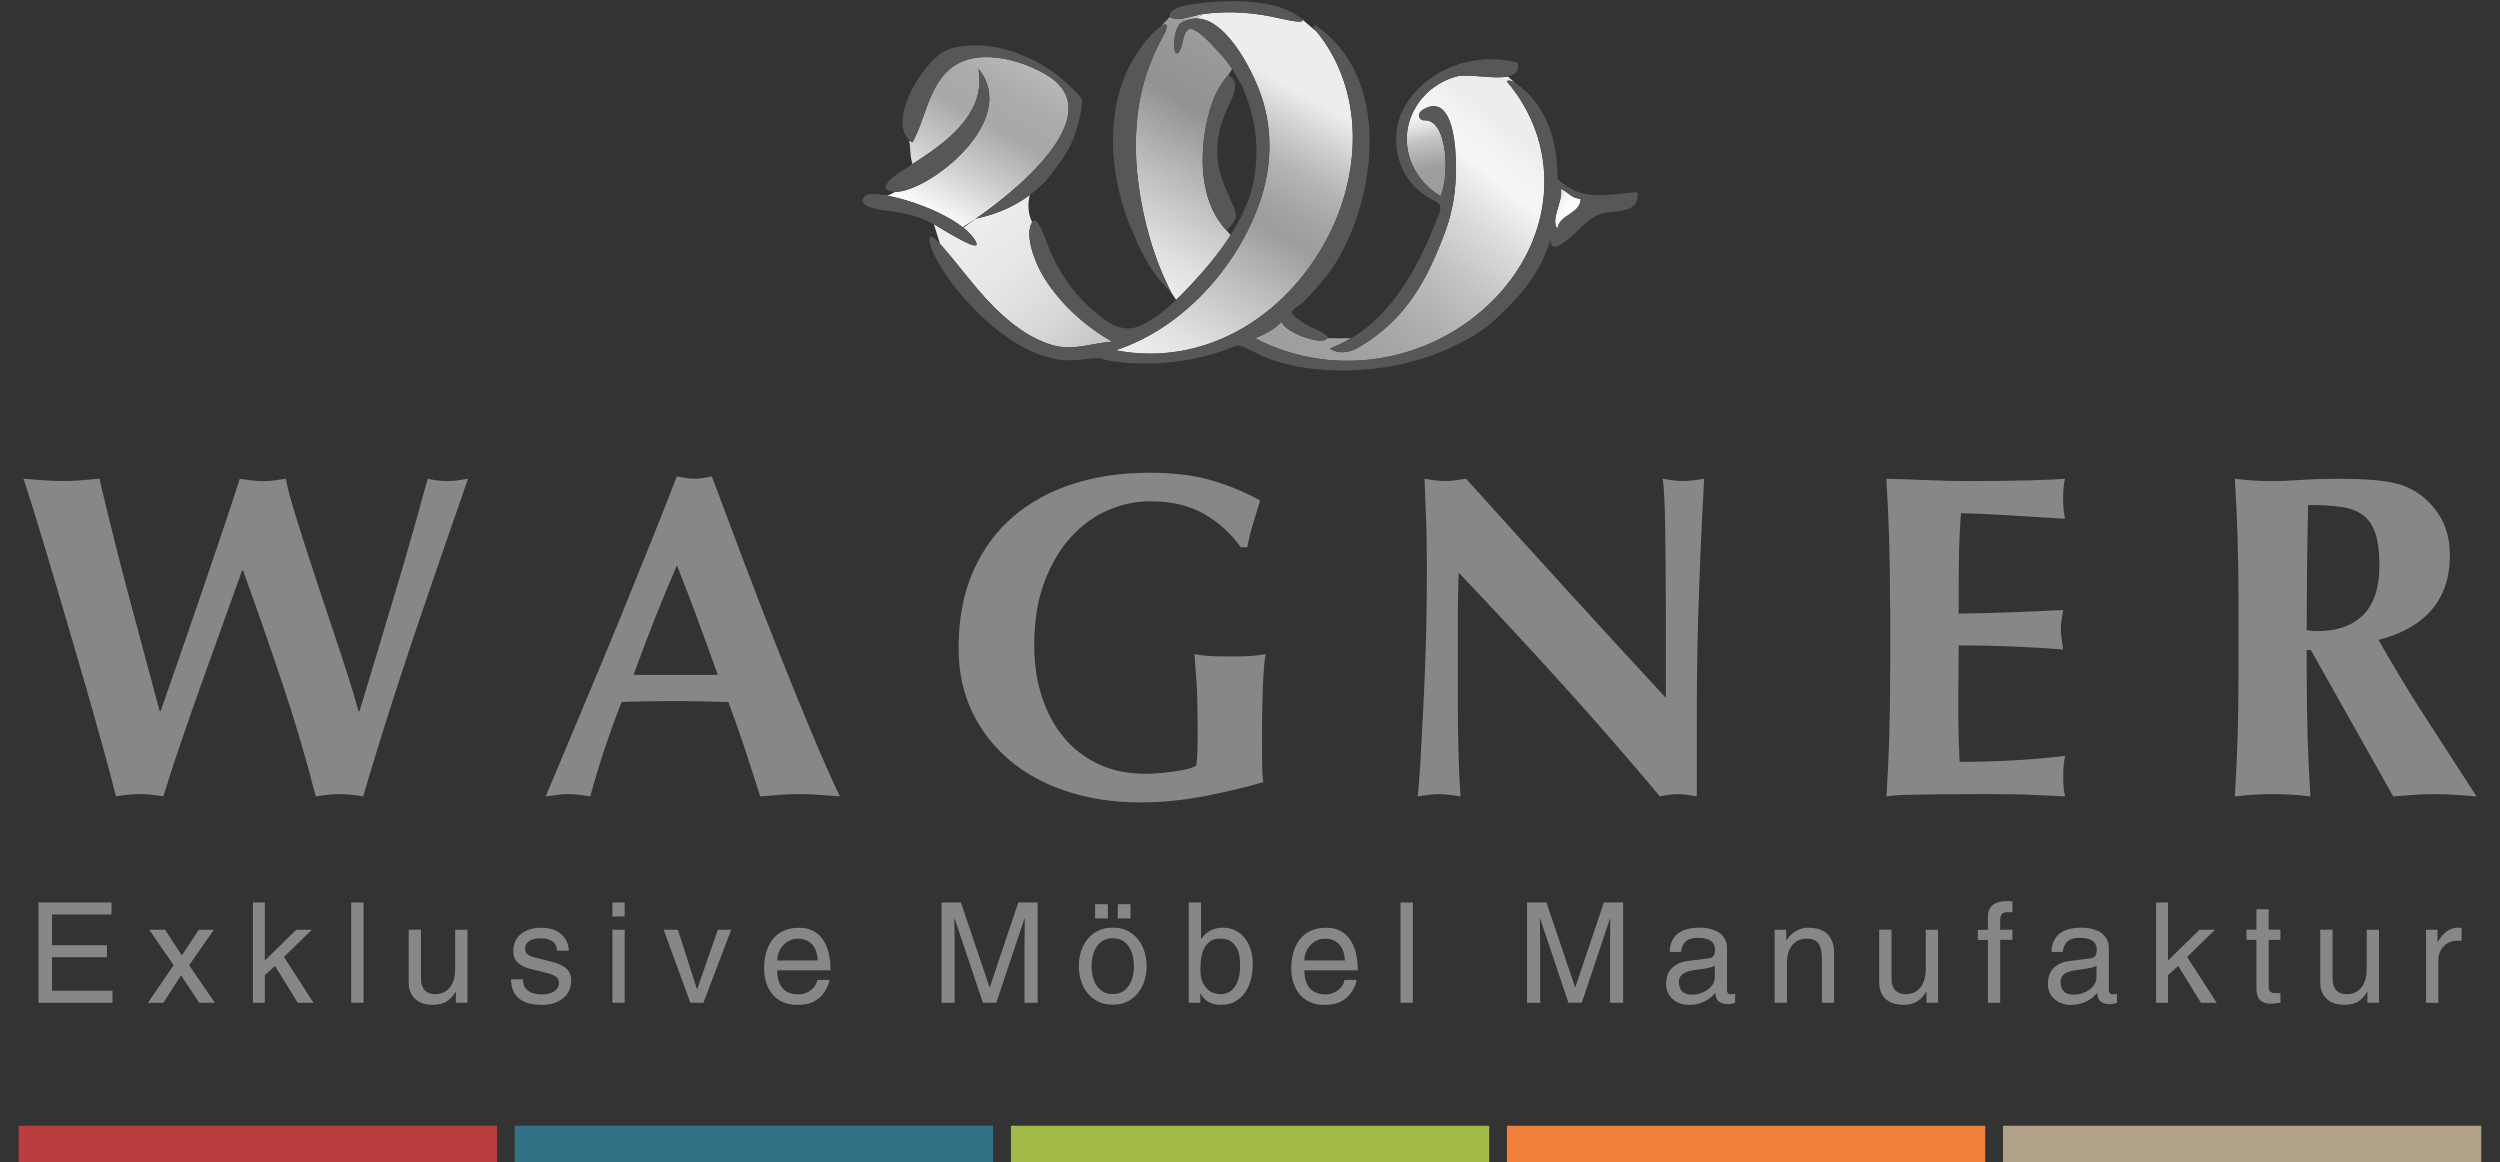 <?xml version="1.0" encoding="UTF-8"?>
<svg id="WortBildmarke" xmlns="http://www.w3.org/2000/svg" xmlns:xlink="http://www.w3.org/1999/xlink" viewBox="0 0 566.93 263.62">
  <rect x="0" y="0" width="566.93" height="263.62" fill="#333333" stroke="none"/>
  <defs>
    <style>
      .cls-1 {
        fill: url(#linear-gradient-7);
      }

      .cls-2 {
        fill: url(#linear-gradient-5);
      }

      .cls-3 {
        fill: url(#linear-gradient-6);
      }

      .cls-4 {
        fill: url(#linear-gradient-4);
      }

      .cls-5 {
        fill: url(#linear-gradient-3);
      }

      .cls-6 {
        fill: url(#linear-gradient-2);
      }

      .cls-7 {
        fill: url(#linear-gradient);
      }

      .cls-8 {
        fill: #f07f3c;
      }

      .cls-9 {
        fill: #317286;
      }

      .cls-10 {
        fill: #b2a388;
      }

      .cls-11 {
        fill: #878787;
      }

      .cls-12 {
        fill: #575756;
      }

      .cls-13 {
        fill: #ba3e3f;
      }

      .cls-14 {
        fill: #a2ba47;
      }
    </style>
    <linearGradient id="linear-gradient" x1="253.45" y1="60.35" x2="283.09" y2="9.01" gradientUnits="userSpaceOnUse">
      <stop offset="0" stop-color="#ededed"/>
      <stop offset=".14" stop-color="#dfdfdf"/>
      <stop offset=".39" stop-color="#bdbdbd"/>
      <stop offset=".67" stop-color="#929292"/>
      <stop offset=".85" stop-color="#989897"/>
      <stop offset=".94" stop-color="#9d9d9c"/>
      <stop offset="1" stop-color="#ededed"/>
    </linearGradient>
    <linearGradient id="linear-gradient-2" x1="211.98" y1="50.11" x2="235" y2="10.23" gradientUnits="userSpaceOnUse">
      <stop offset="0" stop-color="#fff"/>
      <stop offset=".29" stop-color="#cecece"/>
      <stop offset=".55" stop-color="#a8a8a7"/>
      <stop offset=".72" stop-color="#ababaa"/>
      <stop offset=".87" stop-color="#b6b6b5"/>
      <stop offset="1" stop-color="#c6c6c6"/>
    </linearGradient>
    <linearGradient id="linear-gradient-3" x1="222.9" y1="49.54" x2="248.72" y2="78.97" gradientUnits="userSpaceOnUse">
      <stop offset="0" stop-color="#ededed"/>
      <stop offset=".31" stop-color="#e7e7e7"/>
      <stop offset=".68" stop-color="#d9d9d9"/>
      <stop offset="1" stop-color="#c6c6c6"/>
    </linearGradient>
    <linearGradient id="linear-gradient-4" x1="257.19" y1="79.08" x2="296.07" y2="11.75" gradientUnits="userSpaceOnUse">
      <stop offset="0" stop-color="#ededed"/>
      <stop offset=".11" stop-color="#e0e0df"/>
      <stop offset=".32" stop-color="#bebebd"/>
      <stop offset=".5" stop-color="#9d9d9c"/>
      <stop offset=".57" stop-color="#a3a3a2"/>
      <stop offset=".68" stop-color="#b4b4b3"/>
      <stop offset=".79" stop-color="#d0d0cf"/>
      <stop offset=".89" stop-color="#ededed"/>
      <stop offset=".99" stop-color="#ededed"/>
    </linearGradient>
    <linearGradient id="linear-gradient-5" x1="357.9" y1="49.67" x2="351.81" y2="46.15" gradientUnits="userSpaceOnUse">
      <stop offset="0" stop-color="#fff"/>
      <stop offset=".48" stop-color="#fcfcfc"/>
      <stop offset=".7" stop-color="#f5f5f5"/>
      <stop offset=".88" stop-color="#e8e8e8"/>
      <stop offset="1" stop-color="#dadada"/>
    </linearGradient>
    <linearGradient id="linear-gradient-6" x1="321.36" y1="24.2" x2="324.37" y2="38.48" gradientUnits="userSpaceOnUse">
      <stop offset="0" stop-color="#fafafa"/>
      <stop offset=".14" stop-color="#f5f5f5"/>
      <stop offset=".29" stop-color="#e7e7e7"/>
      <stop offset=".46" stop-color="#cfcfcf"/>
      <stop offset=".51" stop-color="#c6c6c6"/>
      <stop offset="1" stop-color="#9d9d9c"/>
    </linearGradient>
    <linearGradient id="linear-gradient-7" x1="348.09" y1="24.37" x2="295.47" y2="87.12" gradientUnits="userSpaceOnUse">
      <stop offset="0" stop-color="#ededed"/>
      <stop offset=".1" stop-color="#ededed"/>
      <stop offset=".14" stop-color="#f2f2f2"/>
      <stop offset=".22" stop-color="#f6f6f6"/>
      <stop offset=".34" stop-color="#dddddc"/>
      <stop offset=".51" stop-color="#c1c1c0"/>
      <stop offset=".67" stop-color="#adadac"/>
      <stop offset=".84" stop-color="#a1a1a0"/>
      <stop offset="1" stop-color="#9d9d9c"/>
    </linearGradient>
  </defs>
  <g>
    <path class="cls-11" d="M25.5,227.4H8.72v-22.74h16.57v2.72h-13.49v6.97h12.45v2.72h-12.45v7.6h13.71v2.73Z"/>
    <path class="cls-11" d="M48.72,227.4h-3.55l-4.12-6.24-3.99,6.24h-3.51l5.83-8.52-5.54-8.04h3.58l3.83,5.82,3.83-5.82h3.42l-5.61,8.04,5.83,8.52Z"/>
    <path class="cls-11" d="M71.1,227.4h-3.58l-5.16-8.36-2.31,2.09v6.27h-2.69v-22.74h2.69v13.17l7.12-6.99h3.55l-6.33,6.17,6.71,10.4Z"/>
    <path class="cls-11" d="M82.44,227.4h-2.79v-22.74h2.79v22.74Z"/>
    <path class="cls-11" d="M103.38,227.4v-2.41l-.06-.06c-.59.97-1.28,1.71-2.07,2.2-.8.5-1.86.74-3.19.74-.62,0-1.24-.08-1.86-.24-.64-.16-1.22-.44-1.75-.84-.53-.4-.95-.93-1.28-1.59-.32-.65-.49-1.47-.49-2.47v-11.9h2.79v10.98c0,.67.08,1.25.25,1.72.17.46.4.83.68,1.12.29.28.62.48,1.01.61.39.13.81.19,1.25.19.88,0,1.62-.18,2.2-.52.58-.35,1.05-.79,1.4-1.33.34-.54.59-1.13.74-1.78.15-.64.22-1.26.22-1.88v-9.11h2.79v16.56h-2.63Z"/>
    <path class="cls-11" d="M126.3,215.56c0-.26-.04-.55-.12-.87-.09-.33-.27-.63-.54-.92-.28-.29-.66-.52-1.17-.72-.51-.19-1.2-.28-2.09-.28-.21,0-.5.03-.87.09-.37.04-.73.15-1.09.31-.36.16-.67.39-.94.71-.26.32-.4.73-.4,1.24,0,.34.06.62.18.84.12.22.29.4.53.56.23.17.53.31.91.43.38.13.85.25,1.39.38l2.78.7c1.73.43,2.94.98,3.63,1.67.69.68,1.03,1.58,1.03,2.7,0,.87-.17,1.64-.5,2.31-.34.67-.8,1.25-1.38,1.71-.58.46-1.28.82-2.07,1.08-.8.25-1.67.38-2.6.38-1.1,0-2.03-.1-2.8-.29-.77-.18-1.41-.45-1.93-.77-.52-.32-.93-.69-1.25-1.09-.32-.4-.56-.82-.71-1.25-.16-.43-.26-.85-.31-1.26-.05-.42-.09-.79-.11-1.13h2.69c.02.32.08.68.18,1.08.09.4.29.77.58,1.1.3.34.73.64,1.3.86.57.24,1.35.36,2.34.36.51,0,.99-.06,1.44-.16.46-.1.86-.26,1.21-.47.34-.21.63-.48.84-.8.21-.33.31-.72.31-1.19,0-.65-.25-1.14-.76-1.45-.51-.32-1.36-.62-2.54-.92l-3.23-.79c-1.17-.3-2.09-.76-2.78-1.38-.7-.63-1.05-1.51-1.05-2.65,0-.9.17-1.69.52-2.36.35-.67.81-1.22,1.39-1.65.58-.43,1.24-.75,1.99-.96.75-.22,1.53-.32,2.36-.32,1.48,0,2.64.23,3.48.7.84.46,1.48,1,1.9,1.59.42.6.69,1.18.79,1.74.11.57.16.95.16,1.16h-2.7Z"/>
    <path class="cls-11" d="M138.88,207.83v-3.17h2.78v3.17h-2.78ZM141.66,227.4h-2.78v-16.56h2.78v16.56Z"/>
    <path class="cls-11" d="M162.78,210.84h3.04l-6.3,16.56h-2.97l-6.05-16.56h3.23l4.31,13.48h.06l4.69-13.48Z"/>
    <path class="cls-11" d="M188.12,222.2c-.02.19-.09.48-.21.85-.12.37-.29.77-.52,1.19-.23.45-.52.87-.88,1.33-.36.44-.8.83-1.33,1.17-.19.12-.4.26-.65.39-.24.13-.54.27-.89.37-.35.11-.76.19-1.25.27-.49.08-1.06.11-1.71.11-1.16,0-2.2-.21-3.12-.62-.92-.41-1.69-.98-2.33-1.71-.63-.74-1.12-1.62-1.46-2.63-.33-1.01-.5-2.12-.5-3.32,0-1.29.16-2.5.48-3.61.31-1.12.8-2.1,1.44-2.93.64-.84,1.46-1.49,2.47-1.96,1-.48,2.19-.71,3.56-.71,1.21,0,2.25.22,3.13.68.89.45,1.63,1.1,2.22,1.94.6.84,1.04,1.86,1.33,3.06.3,1.19.44,2.51.44,3.98h-12.1c0,1.73.4,3.07,1.2,4.02.8.95,2,1.42,3.61,1.42.66,0,1.24-.11,1.76-.34.52-.21.96-.49,1.33-.83.37-.33.66-.69.86-1.06.2-.38.31-.71.33-1.04h2.79ZM185.45,217.8c-.04-.63-.15-1.25-.31-1.84-.17-.61-.43-1.14-.79-1.59-.36-.45-.82-.82-1.39-1.09-.57-.28-1.27-.41-2.12-.41-.63,0-1.23.13-1.79.41-.56.27-1.04.64-1.46,1.09-.41.45-.74.98-.98,1.59-.24.59-.36,1.21-.36,1.84h9.21Z"/>
    <path class="cls-11" d="M232.32,227.4v-13.43c0-.17,0-.46.02-.88,0-.41.02-.88.02-1.41s0-1.12.01-1.71c0-.59.02-1.15.02-1.68h-.06l-6.4,19.1h-3.04l-6.4-19.07h-.07c0,.53,0,1.09.02,1.69,0,.59.02,1.14.02,1.67s0,1,.01,1.41c0,.42.02.71.02.88v13.43h-2.97v-22.74h4.39l6.49,19.22h.06l6.46-19.22h4.38v22.74h-2.98Z"/>
    <path class="cls-11" d="M244.64,219.1c0-1.08.16-2.14.45-3.18.31-1.05.78-1.98,1.42-2.81.63-.82,1.42-1.49,2.39-1.99.95-.51,2.11-.76,3.44-.76s2.47.25,3.43.76c.96.5,1.76,1.17,2.38,1.99.63.83,1.11,1.76,1.41,2.81.31,1.04.46,2.1.46,3.18s-.15,2.14-.46,3.18c-.31,1.04-.78,1.97-1.41,2.79-.63.83-1.42,1.49-2.38,2-.96.51-2.1.76-3.43.76s-2.48-.25-3.44-.76c-.96-.5-1.76-1.17-2.39-2-.64-.83-1.11-1.75-1.42-2.79-.29-1.05-.45-2.11-.45-3.18ZM247.53,219.1c0,.55.06,1.18.19,1.92.13.73.37,1.42.71,2.07.35.66.84,1.2,1.47,1.66.64.45,1.45.67,2.44.67s1.8-.22,2.44-.67c.64-.46,1.12-1.01,1.47-1.66.35-.66.59-1.34.71-2.07.12-.73.19-1.36.19-1.92s-.06-1.19-.19-1.92c-.13-.73-.36-1.41-.71-2.07-.35-.65-.83-1.21-1.47-1.66-.64-.46-1.45-.68-2.44-.68s-1.8.22-2.44.68c-.63.46-1.12,1.01-1.47,1.66-.35.66-.58,1.34-.71,2.07-.13.73-.19,1.37-.19,1.92ZM251.23,208.27h-2.89v-3.22h2.89v3.22ZM256.36,208.27h-2.88v-3.22h2.88v3.22Z"/>
    <path class="cls-11" d="M269.57,227.4v-22.74h2.79v8.26h.06c.61-.88,1.32-1.53,2.12-1.92.8-.41,1.69-.61,2.66-.64,1.1,0,2.08.2,2.93.64.85.41,1.58,1.01,2.16,1.76.59.74,1.04,1.62,1.34,2.63.32,1,.46,2.08.46,3.25,0,.99-.11,2.03-.34,3.12-.24,1.08-.64,2.08-1.2,2.99-.55.91-1.3,1.65-2.23,2.24-.92.59-2.1.88-3.52.88-.69,0-1.31-.09-1.82-.27-.52-.18-.95-.4-1.31-.65-.36-.25-.65-.52-.87-.82-.22-.29-.4-.56-.55-.79h-.06v2.07h-2.62ZM281.22,219.07c0-.53-.03-1.15-.1-1.87-.07-.72-.26-1.39-.56-2.04-.31-.65-.76-1.19-1.35-1.64-.61-.44-1.45-.66-2.52-.66-1.01,0-1.82.23-2.41.71-.59.48-1.04,1.07-1.34,1.79-.31.72-.5,1.48-.59,2.3-.09.81-.13,1.56-.13,2.23,0,1.1.15,2.01.46,2.73.3.71.68,1.29,1.14,1.7.46.43.94.72,1.47.88.53.17,1.02.26,1.46.26.76,0,1.42-.17,1.98-.49.56-.33,1.02-.78,1.39-1.35.37-.57.65-1.25.82-2.02.19-.78.28-1.63.28-2.53Z"/>
    <path class="cls-11" d="M307.66,222.2c-.02.19-.09.48-.2.85-.12.37-.3.77-.53,1.19-.23.45-.53.87-.89,1.33-.35.44-.8.83-1.32,1.17-.2.12-.41.26-.66.39-.24.13-.54.27-.88.37-.35.11-.76.19-1.25.27-.49.08-1.05.11-1.71.11-1.15,0-2.2-.21-3.12-.62-.92-.41-1.7-.98-2.32-1.71-.64-.74-1.12-1.62-1.46-2.63-.34-1.01-.5-2.12-.5-3.32,0-1.29.16-2.5.47-3.61.32-1.12.8-2.1,1.44-2.93.63-.84,1.46-1.49,2.47-1.96,1.01-.48,2.19-.71,3.57-.71,1.2,0,2.25.22,3.13.68.89.45,1.63,1.1,2.21,1.94.59.84,1.04,1.86,1.35,3.06.29,1.19.44,2.51.44,3.98h-12.1c0,1.73.39,3.07,1.2,4.02.81.95,2,1.42,3.61,1.42.66,0,1.24-.11,1.76-.34.53-.21.96-.49,1.33-.83.37-.33.65-.69.86-1.06.2-.38.31-.71.33-1.04h2.79ZM305,217.8c-.04-.63-.15-1.25-.31-1.84-.17-.61-.44-1.14-.8-1.59-.36-.45-.82-.82-1.38-1.09-.58-.28-1.29-.41-2.13-.41-.63,0-1.23.13-1.79.41-.56.27-1.04.64-1.46,1.09-.41.45-.74.98-.98,1.59-.24.59-.36,1.21-.36,1.84h9.22Z"/>
    <path class="cls-11" d="M320.39,227.4h-2.79v-22.74h2.79v22.74Z"/>
    <path class="cls-11" d="M365.11,227.4v-13.43c0-.17,0-.46.01-.88,0-.41.02-.88.02-1.41s0-1.12.01-1.71c0-.59.02-1.15.02-1.68h-.06l-6.41,19.1h-3.03l-6.4-19.07h-.07c0,.53,0,1.09.02,1.69.01.59.02,1.14.02,1.67s0,1,.01,1.41c.01.42.02.71.02.88v13.43h-2.98v-22.74h4.4l6.49,19.22h.06l6.47-19.22h4.37v22.74h-2.97Z"/>
    <path class="cls-11" d="M378.66,215.87c.02-.99.19-1.84.53-2.53.34-.7.8-1.27,1.39-1.71.59-.44,1.31-.76,2.14-.97.84-.2,1.77-.3,2.77-.3.21,0,.51.02.9.05.39.03.82.09,1.28.2.46.11.92.26,1.4.46.45.19.88.46,1.26.82.38.34.7.77.94,1.29.24.5.37,1.1.37,1.8v9.53c0,.66.31.98.93.98.12,0,.26,0,.42-.03.16-.03.32-.06.49-.1v2.04c-.23.06-.47.12-.7.2-.23.07-.5.11-.83.11-.61,0-1.11-.08-1.49-.22-.38-.15-.67-.34-.87-.57-.2-.23-.35-.5-.43-.8-.08-.31-.13-.62-.16-.94-.28.29-.59.6-.94.92-.35.31-.76.61-1.25.87-.49.26-1.04.48-1.66.65-.62.17-1.34.25-2.14.25s-1.46-.11-2.09-.35c-.63-.24-1.18-.56-1.64-.98-.47-.42-.83-.92-1.08-1.51-.25-.58-.38-1.23-.38-1.94,0-.34.05-.78.14-1.31.11-.54.31-1.07.66-1.6.34-.52.84-1,1.5-1.41.67-.43,1.58-.72,2.74-.86l4.6-.58c.17-.02.33-.06.5-.11.17-.05.33-.15.48-.29.14-.13.26-.32.35-.57.08-.24.13-.57.13-.99,0-1.8-1.3-2.7-3.9-2.7-.8,0-1.43.12-1.92.32-.48.21-.85.48-1.11.81-.27.32-.45.67-.56,1.04-.11.38-.18.72-.22,1.03h-2.56ZM388.86,218.95c-.11.08-.25.17-.41.25-.17.08-.42.16-.76.23-.34.07-.78.17-1.31.26-.54.09-1.24.19-2.1.3-.34.04-.72.11-1.12.2-.42.09-.8.24-1.16.43-.36.19-.67.45-.9.78-.25.33-.37.75-.37,1.28,0,.91.23,1.61.71,2.12.49.5,1.24.76,2.3.76.65,0,1.29-.1,1.89-.3.62-.21,1.16-.47,1.64-.83.47-.34.86-.76,1.15-1.23.29-.48.45-.99.45-1.54v-2.72Z"/>
    <path class="cls-11" d="M415.93,227.4h-2.78v-10.2c0-1.43-.26-2.51-.76-3.24-.51-.73-1.43-1.1-2.79-1.1-.4,0-.86.07-1.36.22-.51.15-.99.43-1.43.84-.45.42-.82.98-1.12,1.69-.31.72-.46,1.64-.46,2.76v9.03h-2.79v-16.56h2.62v2.35h.06c.16-.22.36-.49.64-.81.26-.33.61-.64,1.02-.94.41-.29.9-.55,1.45-.75.54-.22,1.18-.32,1.9-.32.63,0,1.29.08,1.98.23.69.16,1.32.46,1.88.87.57.43,1.03,1.01,1.39,1.76.36.75.54,1.72.54,2.9v11.28Z"/>
    <path class="cls-11" d="M436.87,227.4v-2.41l-.07-.06c-.59.97-1.29,1.71-2.08,2.2-.79.5-1.85.74-3.19.74-.61,0-1.23-.08-1.87-.24-.63-.16-1.21-.44-1.74-.84-.53-.4-.96-.93-1.28-1.59-.32-.65-.49-1.47-.49-2.47v-11.9h2.79v10.98c0,.67.08,1.25.25,1.72.17.46.4.83.68,1.12.29.28.63.48,1.02.61.39.13.81.19,1.25.19.88,0,1.62-.18,2.2-.52.59-.35,1.05-.79,1.4-1.33.34-.54.59-1.13.74-1.78.15-.64.23-1.26.23-1.88v-9.11h2.78v16.56h-2.62Z"/>
    <path class="cls-11" d="M453.58,213.15v14.26h-2.78v-14.26h-2.29v-2.3h2.29v-2.86c0-1.26.37-2.19,1.12-2.77.75-.58,1.81-.87,3.18-.87.22,0,.42,0,.63.01.19.01.4.03.64.05v2.5c-.16-.02-.35-.04-.57-.05-.2-.01-.4-.01-.57-.01-.61,0-1.04.14-1.28.45-.24.3-.37.8-.37,1.47v2.07h2.78v2.3h-2.78Z"/>
    <path class="cls-11" d="M465.23,215.87c.02-.99.2-1.84.54-2.53.34-.7.8-1.27,1.39-1.71.59-.44,1.3-.76,2.14-.97.84-.2,1.75-.3,2.77-.3.21,0,.51.02.9.05.39.03.82.09,1.29.2.46.11.93.26,1.39.46.47.19.88.46,1.27.82.38.34.69.77.93,1.29.25.5.37,1.1.37,1.8v9.53c0,.66.3.98.92.98.12,0,.27,0,.42-.03.16-.03.32-.06.5-.1v2.04c-.24.06-.47.12-.7.2-.23.07-.51.11-.83.11-.62,0-1.11-.08-1.48-.22-.38-.15-.67-.34-.87-.57-.21-.23-.35-.5-.43-.8-.08-.31-.13-.62-.16-.94-.27.29-.59.6-.94.92-.34.31-.77.61-1.26.87-.48.26-1.04.48-1.66.65-.63.17-1.33.25-2.13.25s-1.47-.11-2.1-.35c-.64-.24-1.19-.56-1.65-.98-.46-.42-.82-.92-1.07-1.51-.26-.58-.38-1.23-.38-1.94,0-.34.05-.78.14-1.31.1-.54.31-1.07.64-1.6.34-.52.84-1,1.51-1.41.67-.43,1.58-.72,2.74-.86l4.59-.58c.18-.02.35-.06.51-.11.17-.05.32-.15.47-.29.16-.13.27-.32.36-.57.08-.24.12-.57.12-.99,0-1.8-1.3-2.7-3.9-2.7-.8,0-1.43.12-1.91.32-.48.21-.85.48-1.12.81-.26.32-.44.67-.55,1.04-.1.38-.18.72-.22,1.03h-2.57ZM475.43,218.95c-.1.08-.24.17-.42.25-.17.08-.42.16-.75.23-.35.07-.78.17-1.32.26-.54.09-1.24.19-2.11.3-.33.04-.71.11-1.12.2-.41.09-.8.24-1.17.43-.36.19-.65.45-.9.78-.23.33-.36.75-.36,1.28,0,.91.23,1.61.71,2.12.48.5,1.25.76,2.3.76.65,0,1.28-.1,1.9-.3.6-.21,1.15-.47,1.62-.83.49-.34.87-.76,1.16-1.23.3-.48.45-.99.45-1.54v-2.72Z"/>
    <path class="cls-11" d="M502.69,227.4h-3.58l-5.16-8.36-2.31,2.09v6.27h-2.69v-22.74h2.69v13.17l7.13-6.99h3.54l-6.33,6.17,6.71,10.4Z"/>
    <path class="cls-11" d="M514.48,213.15v10.77c0,.31.06.56.18.74.11.18.25.31.44.39.18.09.36.13.55.15.19.01.37.01.51.01h.98v2.19c-.51.04-.94.08-1.32.13-.36.05-.63.08-.77.08-.7,0-1.26-.09-1.7-.27-.43-.18-.77-.43-1-.74-.24-.32-.42-.7-.52-1.13-.09-.44-.14-.91-.14-1.4v-10.94h-2.25v-2.3h2.25v-4.63h2.78v4.63h2.66v2.3h-2.66Z"/>
    <path class="cls-11" d="M536.87,227.4v-2.41l-.06-.06c-.59.97-1.28,1.71-2.07,2.2-.79.5-1.86.74-3.18.74-.62,0-1.24-.08-1.87-.24-.64-.16-1.21-.44-1.74-.84-.53-.4-.95-.93-1.28-1.59-.34-.65-.5-1.47-.5-2.47v-11.9h2.79v10.98c0,.67.08,1.25.25,1.72.16.46.39.83.67,1.12.28.28.63.48,1.02.61.39.13.81.19,1.25.19.89,0,1.62-.18,2.19-.52.59-.35,1.06-.79,1.4-1.33.35-.54.59-1.13.74-1.78.15-.64.22-1.26.22-1.88v-9.11h2.79v16.56h-2.62Z"/>
    <path class="cls-11" d="M552.93,227.4h-2.78v-16.56h2.61v2.75h.07c.56-.97,1.2-1.75,1.95-2.34.75-.59,1.66-.88,2.7-.88.17,0,.31,0,.42.02.11,0,.22.03.32.07v2.89h-1.04c-.65,0-1.24.11-1.76.35-.52.23-.96.56-1.33.97-.37.41-.66.88-.86,1.42-.2.53-.29,1.1-.29,1.69v9.63Z"/>
  </g>
  <g>
    <path class="cls-11" d="M54.9,129.34c-1.25,3.55-2.68,7.53-4.28,11.95-1.6,4.42-3.22,8.93-4.85,13.52-1.64,4.59-3.22,9.12-4.75,13.57-1.53,4.45-2.85,8.53-3.97,12.21-1.95-.35-3.72-.52-5.32-.52s-3.48.17-5.43.52c-.77-3.06-1.77-6.85-3.03-11.38-1.25-4.53-2.61-9.32-4.07-14.41-1.46-5.08-2.96-10.21-4.49-15.4-1.53-5.18-2.94-9.93-4.23-14.25-1.29-4.31-2.4-7.97-3.34-10.96-.94-2.99-1.55-4.87-1.83-5.64,1.53.14,3.03.26,4.49.37,1.46.1,2.89.16,4.28.16s2.8-.05,4.23-.16c1.42-.11,2.84-.23,4.23-.37,1.04,4.45,2.16,9.03,3.34,13.73,1.18,4.7,2.38,9.33,3.6,13.89,1.22,4.56,2.4,8.97,3.55,13.26,1.15,4.28,2.21,8.23,3.18,11.85h.21c1.53-4.38,3.19-9.13,4.96-14.25,1.78-5.11,3.5-10.12,5.17-15.03,1.67-4.91,3.2-9.43,4.59-13.57,1.39-4.14,2.47-7.43,3.23-9.86.9.14,1.78.26,2.61.37.84.1,1.71.16,2.61.16s1.78-.05,2.61-.16c.83-.11,1.71-.23,2.61-.37.28,1.53.8,3.58,1.57,6.16.76,2.58,1.65,5.43,2.66,8.56,1.01,3.13,2.09,6.44,3.24,9.92,1.15,3.48,2.3,6.93,3.44,10.33,1.15,3.42,2.21,6.65,3.19,9.71.97,3.06,1.77,5.74,2.4,8.04h.21c1.32-4.38,2.78-9.22,4.39-14.51,1.6-5.28,3.13-10.4,4.59-15.34,1.46-4.94,2.77-9.47,3.92-13.57,1.15-4.11,2-7.2,2.56-9.29,1.74.35,3.2.52,4.38.52.77,0,1.55-.05,2.35-.16.8-.11,1.62-.23,2.45-.37-.49,1.32-1.25,3.52-2.3,6.58l-3.66,10.54c-1.39,4.04-2.91,8.46-4.54,13.26-1.64,4.8-3.25,9.64-4.85,14.51-1.6,4.88-3.13,9.66-4.59,14.36-1.46,4.7-2.75,8.96-3.86,12.79-1.95-.35-3.73-.52-5.32-.52s-3.48.17-5.43.52c-2.23-8.7-4.75-17.24-7.57-25.63-2.82-8.39-5.79-16.93-8.93-25.63h-.21Z"/>
    <path class="cls-11" d="M161.43,108.05c2.23,5.99,4.61,12.34,7.15,19.05,2.54,6.72,5.1,13.33,7.67,19.83,2.58,6.51,5.08,12.69,7.52,18.53,2.44,5.84,4.66,10.89,6.68,15.14-1.67-.14-3.26-.26-4.75-.36-1.5-.1-2.98-.16-4.44-.16s-2.94.05-4.44.16c-1.5.1-2.98.23-4.44.36-1.11-3.55-2.26-7.12-3.44-10.7-1.18-3.59-2.44-7.15-3.76-10.7-2.23-.07-4.46-.12-6.68-.16-2.23-.04-4.45-.05-6.68-.05-1.81,0-3.62.02-5.43.05-1.81.03-3.62.09-5.43.16-1.39,3.55-2.68,7.1-3.86,10.64-1.18,3.56-2.26,7.14-3.24,10.76-.83-.14-1.65-.26-2.45-.36-.8-.1-1.62-.16-2.45-.16s-1.67.05-2.51.16c-.83.1-1.74.23-2.71.36.84-1.95,1.93-4.54,3.29-7.78,1.35-3.24,2.89-6.89,4.59-10.96,1.7-4.07,3.52-8.41,5.43-13,1.91-4.6,3.83-9.25,5.74-13.99,1.91-4.73,3.79-9.4,5.64-13.99,1.84-4.59,3.53-8.87,5.06-12.84.69.14,1.36.26,1.98.36.63.1,1.29.16,1.98.16s1.36-.05,1.99-.16c.62-.1,1.29-.23,1.98-.36ZM162.79,153.04c-1.53-4.24-3.04-8.4-4.54-12.47-1.5-4.07-3.08-8.19-4.75-12.37-1.81,4.18-3.51,8.3-5.12,12.37-1.6,4.07-3.17,8.23-4.7,12.47h19.11Z"/>
    <path class="cls-11" d="M281.4,124.12c-2.23-3.13-5.01-5.65-8.35-7.57-3.34-1.91-7.41-2.87-12.21-2.87-3.27,0-6.47.67-9.6,2.03-3.13,1.36-5.94,3.39-8.41,6.11-2.47,2.71-4.47,6.1-6,10.18-1.53,4.07-2.3,8.86-2.3,14.35,0,4.18.57,8.04,1.72,11.59,1.15,3.55,2.8,6.63,4.96,9.24,2.15,2.61,4.8,4.65,7.93,6.11,3.13,1.46,6.72,2.19,10.76,2.19.9,0,1.91-.05,3.03-.16,1.11-.1,2.23-.23,3.34-.36,1.11-.14,2.12-.33,3.03-.58.9-.24,1.57-.5,1.98-.78.14-.84.23-1.88.26-3.13.04-1.25.05-2.65.05-4.18,0-5.63-.1-9.8-.31-12.47-.21-2.68-.35-4.51-.42-5.48.69.14,1.62.26,2.76.37,1.15.1,2.8.16,4.96.16,2.5,0,4.36-.05,5.58-.16,1.22-.11,2.17-.22,2.87-.37-.14.56-.26,1.46-.37,2.71-.1,1.25-.19,2.7-.26,4.34-.07,1.64-.12,3.37-.16,5.22-.04,1.85-.05,3.6-.05,5.27v3.45c0,1.74.02,3.36.05,4.85.03,1.5.12,2.56.26,3.18-4.59,1.33-9.24,2.42-13.94,3.29-4.7.87-9.34,1.31-13.94,1.31-5.99,0-11.5-.82-16.55-2.46-5.04-1.63-9.4-3.98-13.05-7.05-3.65-3.06-6.51-6.73-8.56-11.02-2.05-4.28-3.08-9.1-3.08-14.46,0-6.61,1.1-12.4,3.29-17.38,2.19-4.97,5.22-9.12,9.08-12.42,3.87-3.31,8.42-5.79,13.68-7.47,5.25-1.67,10.98-2.5,17.18-2.5,5.28,0,9.87.54,13.73,1.62,3.86,1.08,7.67,2.63,11.43,4.65-.56,1.81-1.1,3.58-1.62,5.32-.52,1.74-.96,3.51-1.3,5.32h-1.46Z"/>
    <path class="cls-11" d="M323.58,129.34c0-4.8-.07-8.84-.21-12.11-.14-3.27-.24-6.16-.31-8.67,1.95.35,3.51.52,4.7.52s2.75-.18,4.7-.52c7.58,8.42,15.08,16.7,22.5,24.85,7.41,8.14,15.01,16.42,22.81,24.84v-19.21c0-3.41-.02-6.77-.05-10.08-.03-3.3-.07-6.35-.1-9.13-.03-2.78-.11-5.17-.21-7.15-.1-1.98-.23-3.36-.36-4.12,1.95.35,3.51.52,4.7.52s2.74-.18,4.7-.52c-.35,6.41-.63,12.15-.84,17.23-.21,5.08-.38,9.88-.52,14.41-.14,4.52-.22,8.99-.26,13.42-.04,4.42-.05,9.13-.05,14.14v12.84c-.77-.14-1.48-.26-2.15-.36-.66-.1-1.38-.16-2.14-.16-1.19,0-2.54.17-4.07.52-7.18-8.56-14.53-17.02-22.09-25.37-7.55-8.36-15.4-16.81-23.54-25.37-.07,2.02-.13,4.04-.16,6.06-.04,2.02-.05,4.07-.05,6.16v12.11c0,4.17.01,7.73.05,10.65.03,2.92.09,5.39.16,7.41.06,2.02.14,3.67.21,4.96.07,1.29.14,2.42.21,3.39-.84-.14-1.67-.26-2.51-.36-.83-.1-1.63-.16-2.4-.16s-1.53.05-2.3.16c-.77.1-1.6.23-2.51.36.07-.49.18-1.6.31-3.34.14-1.74.28-3.91.42-6.52.14-2.62.3-5.57.47-8.87.17-3.3.33-6.77.47-10.39.14-3.62.24-7.32.31-11.12.07-3.79.1-7.47.1-11.01Z"/>
    <path class="cls-11" d="M428.61,137.49c0-5.78-.07-10.91-.21-15.4-.14-4.49-.35-9-.63-13.52,3.15.07,6.26.18,9.35.31,3.08.14,6.19.21,9.34.21,5.15,0,9.73-.05,13.73-.16,4-.11,6.7-.23,8.09-.37-.28,1.11-.42,2.58-.42,4.39,0,1.11.04,1.98.11,2.61.07.63.17,1.32.31,2.09-2.02-.14-4.23-.28-6.63-.42-2.4-.14-4.73-.28-6.99-.42-2.26-.14-4.3-.24-6.11-.31-1.81-.07-3.1-.1-3.86-.1-.28,3.83-.43,7.62-.47,11.38-.04,3.76-.05,7.55-.05,11.38,4.52-.07,8.61-.18,12.27-.32,3.65-.14,7.47-.31,11.43-.52-.21,1.18-.35,2.09-.42,2.71-.07.63-.1,1.29-.1,1.98,0,.56.05,1.13.16,1.72.1.59.22,1.44.36,2.56-7.93-.63-15.83-.94-23.69-.94,0,2.23-.02,4.46-.05,6.68-.04,2.23-.05,4.45-.05,6.68,0,4.53.1,8.88.31,13.05,3.97,0,7.94-.1,11.9-.31,3.97-.21,7.97-.55,12.01-1.05-.14.77-.25,1.46-.31,2.09-.07.63-.11,1.5-.11,2.61s.04,1.99.11,2.61c.07.63.17,1.26.31,1.88-1.88-.07-4.19-.17-6.94-.31-2.75-.14-6.52-.21-11.33-.21-4.24,0-7.69.02-10.31.05-2.63.03-4.73.07-6.31.1-1.58.03-2.77.08-3.57.16-.81.07-1.48.14-2.04.21.28-4.52.49-9.03.63-13.52.14-4.49.21-9.62.21-15.4v-14.19Z"/>
    <path class="cls-11" d="M524.03,147.4h-.94v4.28c0,5.78.07,10.91.21,15.4.14,4.49.35,9,.63,13.52-1.18-.14-2.48-.26-3.87-.36-1.39-.1-2.96-.16-4.7-.16s-3.31.05-4.7.16c-1.4.1-2.68.23-3.86.36.28-4.52.49-9.03.63-13.52.14-4.49.21-9.62.21-15.4v-14.19c0-5.78-.07-10.91-.21-15.4-.14-4.49-.35-9-.63-13.52,1.19.14,2.47.26,3.86.37,1.39.1,2.96.16,4.7.16,1.88,0,4.02-.09,6.42-.26,2.4-.17,5.38-.26,8.93-.26,2.64,0,4.9.07,6.78.21,1.88.14,3.5.35,4.86.62,1.35.28,2.54.64,3.55,1.1,1.01.45,1.97.99,2.87,1.62,2.09,1.53,3.74,3.43,4.96,5.69,1.21,2.26,1.83,4.96,1.83,8.09,0,5.08-1.39,9.22-4.17,12.42-2.78,3.2-6.79,5.47-12.01,6.78,3.34,5.92,6.92,11.84,10.76,17.75l11.48,17.75c-1.6-.14-3.17-.26-4.7-.36-1.53-.1-3.1-.16-4.7-.16s-3.19.05-4.75.16c-1.56.1-3.15.23-4.75.36l-18.68-33.2ZM539.58,128.19c0-3.06-.31-5.5-.93-7.31-.63-1.81-1.58-3.18-2.87-4.12-1.29-.94-2.96-1.55-5.01-1.83-2.06-.28-4.51-.42-7.36-.42-.21,9.54-.31,19-.31,28.4.42.07.82.12,1.2.16.38.03.75.05,1.1.05,4.59,0,8.1-1.23,10.54-3.7,2.43-2.47,3.65-6.21,3.65-11.22Z"/>
  </g>
  <g>
    <g>
      <path class="cls-7" d="M278.52,17.09c-2.75,2.91-4.11,7.04-4.91,10.88-1.51,7.29-1.55,17.17,3.94,23.6l.62.69.9,1.08c-2.66,4.15-6.03,8.09-9.07,11.33-1.05,1.12-2.14,2.25-3.29,3.34l-1.11-1.68c-3.89-7.57-6.31-16.12-7.43-24.52-.98-7.36-.83-14.92.96-22.15,1.05-4.24,3.06-8.77,5.2-12.57.57-1.56.11-1.95-1.06-1.16l2.02-2.09c1.08.83,3.28.36,5.18-.12.97-.24,1.85-.49,2.46-.57l-1.86,1.03c-2.22.21-3.25,1.02-3.25,1.02-1.87,1.28-2.02,8.07-.58,6.75,1.2-1.52.75-4.32,2.31-5.28,1.45-.89,5.52,3.74,6.38,4.65,1.55,1.65,2.56,2.93,3.48,4.33l-.9,1.44Z"/>
      <path class="cls-6" d="M206.93,32.28c2.92-5.31,3.54-12.16,8.23-16.4,5.85-5.3,16.16-2.5,22.22,1.15,14.94,9-8.04,27.07-16.13,32.57l-2.95,1.93c-4.63-3.63-12.63-6.43-17.68-7.28,0,0,0,.41,1.11-.07l1.24-.65c7.68,0,28.53-16.27,18.9-27.93,1.97,10.53-8.05,17.15-14.94,21.63,0,0-.41-1.25-.48-2.77-.07-1.53-.28-2.57-.28-2.57l.75.4Z"/>
      <path class="cls-5" d="M211.74,50.82c.37.19,12.55,7.98,9.06,3.18-.59-.81-1.39-1.6-2.33-2.36l2.78-2.05c4.53-.94,8.73-2.72,12.29-5.37,0,0-1,3.29.53,6.13-1.8,2.9.56,9.15,2.63,12.49,3.74,6.07,9.3,11.09,15.47,14.61-4.94.43-8.89,2.22-13.83.71-4.17-1.28-7.84-3.85-11.05-6.75-5.38-4.84-9.36-10.78-14.13-16.15l-1.41-4.45Z"/>
      <path class="cls-4" d="M298.57,7.17c10.83,13.33,10.26,32.23,2.2,47.23-9.45,17.59-27.78,28.91-47.81,25.03,15.21-4.93,27.84-19.01,32.89-34.12,2.7-8.08,2.78-16.83-.29-24.82-1.94-5.05-7.67-16.5-14.48-16.3l1.86-1.03c2.99-.37,6-.47,9-.26,2.72.18,5.4.62,8.06,1.22,1.14.26,6.76,1.6,5.04.06l3.53,3Z"/>
      <path class="cls-2" d="M353.94,42.82c1.68.7,2.51,2.26,4.52,2.26-.12,3.53-4.82,3.47-5.28,6.78-1.68-2.01,1.43-6.47.76-9.04"/>
      <path class="cls-3" d="M321.96,25.55c-.57.91.28,1.79.98,1.74,5.13-.4,5.94,11.92,3.74,17.2-6.78-4.04-9.68-12.19-6.15-19.24l1.43.3Z"/>
      <path class="cls-1" d="M300.96,76.69c-.11.23-.34.38-.67.47-2.27.6-9.02-2.03-9.68-4.21-1.6,1.79-3.83,2.87-6.02,3.76,18.73,9.78,41.94,5.17,55.85-10.62,12.17-13.82,13.4-33.29,1.29-47.58-.06-.37,1.07-.33,1.88.33l-1.66-1.49c-3.24.68-9.07-.69-11.67,0-3.79,1.02-7.1,3.46-9.15,6.82-.24.4-.46.8-.67,1.21,0,0,1.21.67,1.36.46.2-.31.42-.72,1.02-1.06,5.36-3.03,6.77,4.49,7.15,8.9.57,6.53-.05,13-2.37,19.14-3.8,10.02-8.4,19.52-19.67,26.03-3.77,2.17-6.37.22-6.37.22,1.2-.54,2.85-1.21,4.8-2.35l-5.42-.03Z"/>
    </g>
    <g>
      <path class="cls-12" d="M200.86,42.43c.04.9,1.53,1.08,2.11,1.08,7.68,0,28.53-16.27,18.9-27.93,2.93,15.65-20.9,22.75-21.01,26.85"/>
      <path class="cls-12" d="M215.76,10.99c-5.65,1.05-15.56,17.34-8.84,21.28,2.92-5.31,3.54-12.16,8.23-16.4,5.85-5.3,16.16-2.5,22.22,1.15,14.94,9-8.04,27.07-16.13,32.57,7.31-1.51,13.78-5.23,18.03-11.24,2.48-3.5,3.96-5.16,5.48-11.27.3-1.17.85-4.23.61-4.6-.84-1.28-4.18-4.41-6.2-5.88-6.72-4.9-15.65-7.71-23.42-5.62"/>
      <path class="cls-12" d="M196.22,44.33c-2.82,2.82,4.97,3.46,5.52,3.52,1.48.21,2.47.35,3.97.74,1.46.24,3.05.86,4.31,1.41,1.02.51,1.73.8,2.99,1.51.78.43,11.28,7.31,7.79,2.51-4.73-6.51-22.47-11.44-24.58-9.68"/>
      <path class="cls-12" d="M261.78,7.17c-2.91,2.79-5.66,7.29-6.87,10.48-3.11,8.15-3.2,16.94-1.06,26.07,1.19,5.12,3.6,10.35,2.98,8.72-.3-.77,1.06,2.76,1.46,3.43,2.02,4.15,3.85,7.11,7.33,10.48-3.89-7.57-6.31-16.12-7.43-24.52-.98-7.36-.83-14.92.96-22.15,1.05-4.24,3.06-8.77,5.2-12.57.83-2.29-.54-2.05-3.14.71"/>
      <path class="cls-12" d="M353.94,42.82c1.68.7,2.51,2.26,4.52,2.26-.12,3.53-4.82,3.47-5.28,6.78-1.68-2.01,1.43-6.47.76-9.04M267.83,5.2c-1.87,1.28-2.02,8.07-.58,6.75,1.2-1.52.75-4.32,2.31-5.28,1.45-.89,5.52,3.74,6.38,4.65,2.78,2.95,3.82,4.73,5.7,8.09,2.85,6.62,4.05,13.08,2.79,20.9-1.47,9.11-8.36,17.89-14.43,24.37-3.2,3.42-6.82,6.93-11.06,9.04-4.62,2.31-8.6-1.06-12.04-4.22-4.01-3.69-7.19-8.55-9.08-13.37-.69-1.75-2.62-7.67-3.75-5.76-1.8,2.9.56,9.15,2.63,12.49,3.74,6.07,9.3,11.09,15.47,14.61-4.94.43-8.89,2.22-13.83.71-4.17-1.28-7.84-3.85-11.05-6.75-5.38-4.84-9.36-10.78-14.13-16.15-3.64-4.1-2.74.55-.02,4.85.78,1.23,1.53,2.5,2.37,3.62,2.18,3.02,10.79,13.59,21.02,16.93,5.81,1.9,8.19.63,12.98.49.83.83,16.04,3.47,30.6-2.68,1.13-.51,2.86.7,4.53,1.45,8.54,4.56,22.51,5.15,33.88,2.47,5.55-1.31,10.79-3.38,15.69-6.32,4.09-2.45,7.22-5.83,10.04-8.86,1.14-1.34,5.23-5.65,7.38-13.06,0,1.16.17,2.15,1.67,1.58,1.09-.42,3.06-2.06,3.89-2.85,1.89-1.8,2.36-2.57,4.91-4.03,2.9-1.66,9.87.35,9.21-5.3-6.71.46-12.78,2.3-18.09-3.01,0-8.01-2.18-15.77-8.18-20.69-.05-.04-1.34-1-1.39-1.04-.81-.66-1.94-.69-1.88-.33,12.11,14.29,10.88,33.76-1.29,47.58-13.91,15.79-37.12,20.4-55.85,10.62,2.19-.9,4.41-1.98,6.02-3.76.8,2.67,10.66,5.99,10.42,3.31-1.74-1.42-4.15-2-5.89-3.29-2.6-1.85-2.92-2.22-.82-3.53,1.83-1.13,6.01-6.26,6.94-7.49,9.59-12.72,16.07-43.01-2.92-56.16,0,0-1.19-.33.21,1.39,10.83,13.33,10.26,32.23,2.2,47.23-9.45,17.59-27.78,28.91-47.81,25.03,15.21-4.93,27.84-19.01,32.89-34.12,2.7-8.08,2.78-16.83-.29-24.82-2.24-5.85-9.56-20.23-17.74-15.29"/>
      <path class="cls-12" d="M274.54.47c-2.62.32-9.91.72-9.24,3.37,1.62,1.26,5.83-.46,7.64-.69,2.99-.37,6-.47,9-.26,2.72.18,5.4.62,8.06,1.22,1.14.26,6.76,1.6,5.04.06C289.94-.03,280.66.05,274.54.47"/>
      <path class="cls-12" d="M336.34,13.49c-2.85.27-5.65.89-8.39,2.19-4.55,2.15-8.52,5.86-10.41,10.57-1.44,3.58-2.51,13.82,7.42,19.14,2.69,1.04,1.59,2.52.65,4.93-8.99,23.06-19.61,26.74-24.02,28.74,0,0,2.61,1.95,6.37-.22,11.28-6.51,15.88-16.01,19.67-26.03,2.32-6.14,2.94-12.62,2.37-19.14-.38-4.41-1.79-11.93-7.15-8.9-1.96,1.11-.82,2.59.09,2.52,5.13-.4,5.94,11.92,3.74,17.2-7.13-4.25-9.98-13.05-5.54-20.33,2.05-3.35,5.36-5.79,9.15-6.82,3.92-1.06,15.14,2.59,13.86-3.14-2.53-.64-5.19-.91-7.8-.72"/>
      <path class="cls-12" d="M278.17,52.26c2.35-2.68,2.76-2.89,1.1-6.5-1.62-3.51-3.17-7.12-3.24-10.97-.08-4.89,1.45-8.55,3.15-12.02.73-1.49,1.9-4.63-.67-5.68-2.75,2.91-4.11,7.04-4.91,10.88-1.51,7.29-1.55,17.17,3.94,23.6l.62.69Z"/>
    </g>
  </g>
  <g>
    <rect class="cls-10" x="454.22" y="255.29" width="108.46" height="8.33"/>
    <rect class="cls-8" x="341.73" y="255.29" width="108.46" height="8.33"/>
    <rect class="cls-14" x="229.25" y="255.29" width="108.46" height="8.33"/>
    <rect class="cls-9" x="116.73" y="255.29" width="108.46" height="8.33"/>
    <rect class="cls-13" x="4.25" y="255.29" width="108.46" height="8.33"/>
  </g>
</svg>